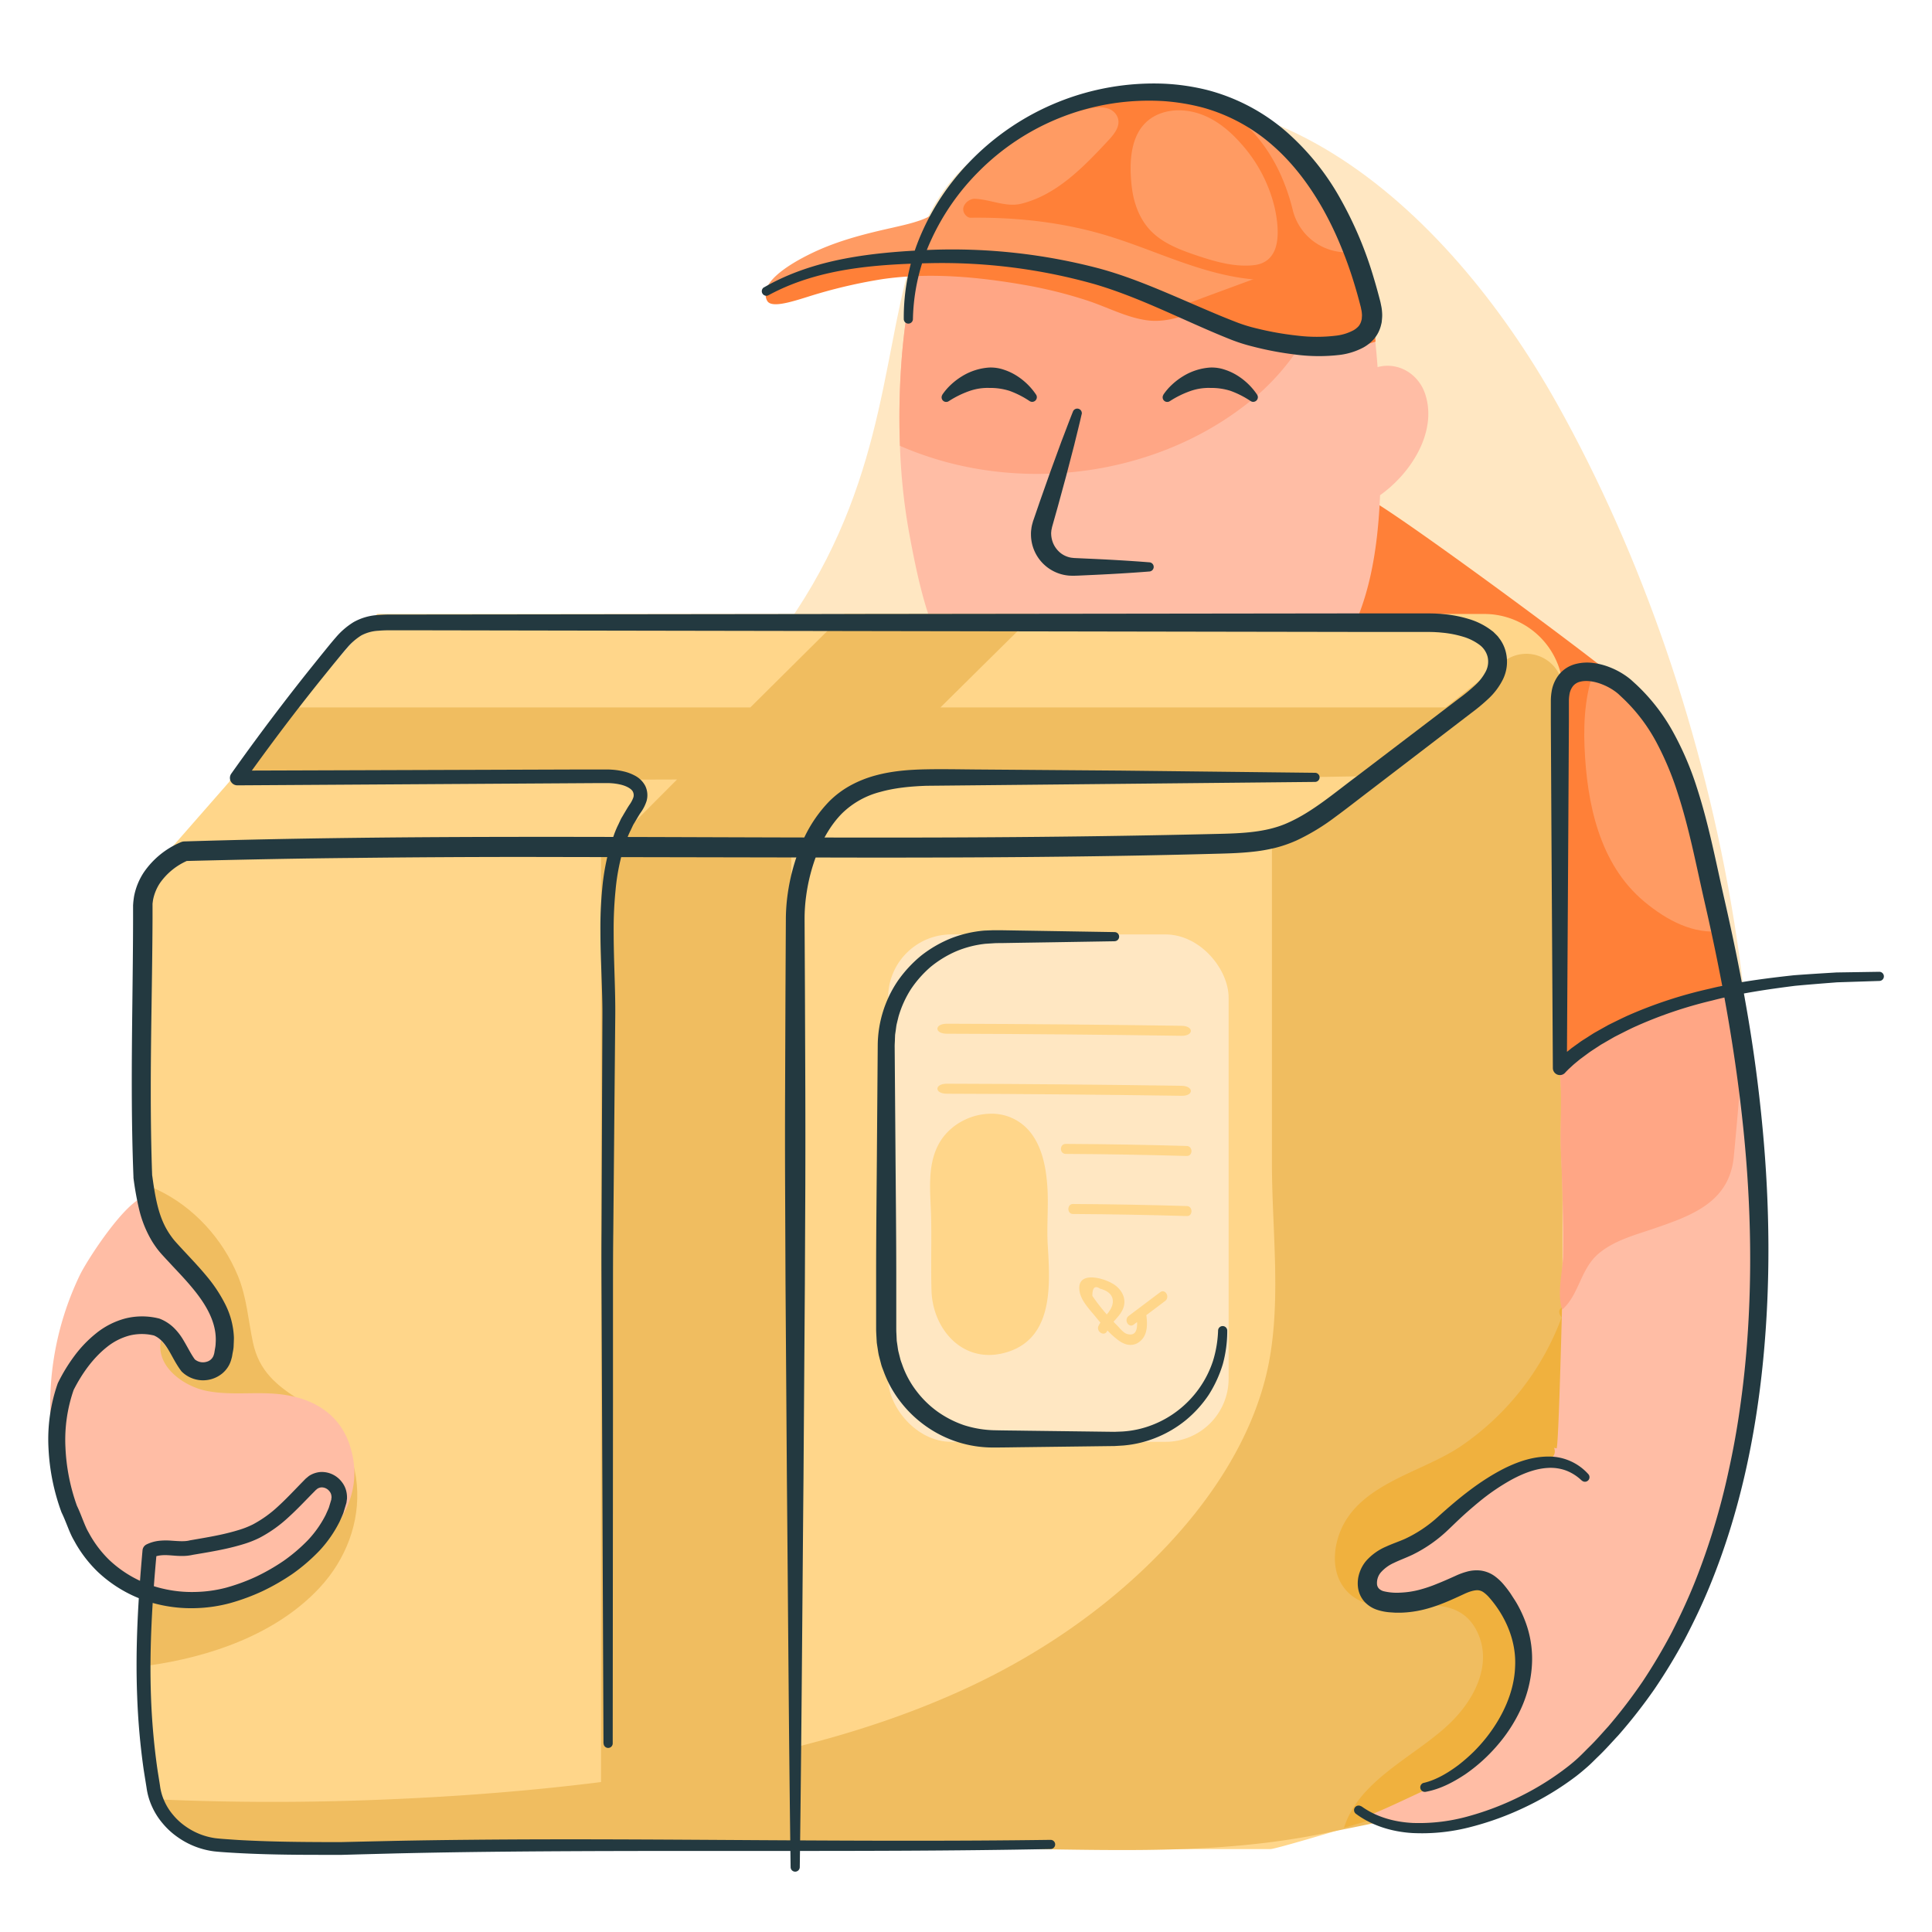 <svg id="Layer_1" data-name="Layer 1" xmlns="http://www.w3.org/2000/svg" viewBox="0 0 1000 1000"><defs><style>.cls-1{fill:#ffe7c2;}.cls-2{fill:#ff8038;}.cls-3{fill:#ffbda5;}.cls-4{fill:#ffa685;}.cls-5{fill:#ffd68a;}.cls-6{fill:#ff9b63;}.cls-7{fill:#f0bd60;}.cls-8{fill:#f0b13e;}.cls-9{fill:#233940;}</style></defs><title>Delivery man</title><path class="cls-1" d="M891.71,756.89C847,951.28,704.17,928.24,592.31,928.24c-121.1,0-272.91,52.55-357.9-105.44C169.48,702.09,168.6,506.4,293.15,427.24c233.38-148.3,120.1-304.17,231.06-357.86C646,10.42,749.53,108.16,806,209.08,894.36,367.23,932.68,578.92,891.71,756.89Z"/><path class="cls-2" d="M898.93,514.12a98.11,98.11,0,0,0-41.57,6.48c-13.2,5.18-23.1,13.74-34.21,22.2-7.72,5.86-18.06,10.68-27.73,6.5-9.07-3.94-11.59-13.86-12.89-22.77-5.06-34.64-9.52-69.42-13.87-104.2-6.67-1.62-13.18-3.54-19.37-5.65-30.18-10.28-53.94-33.24-64.46-63.5-10-28.87-6.62-64.33,16.78-85.84a2.51,2.51,0,0,1,2.76-.55,2.94,2.94,0,0,1,.85-3.27l-1.31-1C705,261,706,259.46,707,257.87c1.55-2.42,85.68,59,119.7,85.35,1.4,1.11,2.73,2.13,4,3.09,4.82,3.8,8.22,6.48,9.49,7.83,32.28,34.38,39.57,72.14,49.29,121.15.45,2.23,1,4.44,1.52,6.62C893.75,492.54,897.57,502.81,898.93,514.12Z"/><path class="cls-3" d="M714.32,256.32c-1.14,27.7-5.44,56.41-19.59,79.19-23.57,37.89-79.51,47.72-120.5,47.07-15.4-.24-31-1.81-45.44-7.1-41.43-15.14-51.25-61.8-58.44-100.85a313.74,313.74,0,0,1-4.54-43.85c-1.31-34.69,2-72.71,10.8-101.39,0,0,66.23-6.38,136.89,26.85,28.59,13.46,47.6,19.37,61,20.37,19.68,1.5,27.18-7.57,35-18.68,1.59,10.61,2.73,21.34,3.54,32.09.09,0,.16-.05.22-.07,10.76-2.76,21.15,3.82,24.47,14.17C744,223.54,730.42,244.91,714.32,256.32Z"/><path class="cls-4" d="M674.47,176.6a122,122,0,0,1-30.86,33.79c-43,32.78-102.26,42.77-154.18,28.67a172.91,172.91,0,0,1-23.61-8.29c-1.32-34.7,2-72.71,10.79-101.4,0,0,66.23-6.37,136.89,26.86C642.09,169.69,661.1,175.59,674.47,176.6Z"/><path class="cls-5" d="M808.71,358.44V872.5a52.82,52.82,0,0,1-2.79,17.6,53.54,53.54,0,0,1-36.53,34c-4.4,1.18-107.14,33-111.91,33H127.29a51.39,51.39,0,0,1-51.17-52V453.26l42.83-48.91,33.34-37.84,42.92-48.72H768.11a40.84,40.84,0,0,1,40.77,36.55c0,.07-.18.06-.17.13C808.84,355.8,808.71,357.06,808.71,358.44Z"/><path class="cls-6" d="M711.92,176.78c-24.5,8.08-48.21,1.86-72.64-6.43-7.71-2.61-15.12-6-22.6-9.16-1.83-.8-3.68-1.56-5.52-2.3-15.52-6.23-31.73-10.59-48-14.65-27.29-6.81-55.2-12.82-83.29-11.32-28.5,1.52-56.37,11.87-83.37,21.15-3-10.25,19.55-21.29,27.36-24.73,12.11-5.34,25-8.57,37.92-11.44,4.24-1,8.53-1.9,12.66-3.24A41.72,41.72,0,0,0,486.08,109c.49-.34,1-.71,1.43-1.09a0,0,0,0,1,0,0c7.13-5.72,11.72-14.09,17.49-21.24,9-11.16,21.08-19.5,34-25.7a133.72,133.72,0,0,1,15.72-6.34,125.48,125.48,0,0,1,37.14-6.43,110.56,110.56,0,0,1,18.45,1.1,106.73,106.73,0,0,1,19.94,4.82l1.18.42a101.87,101.87,0,0,1,42.38,28.32,110.46,110.46,0,0,1,9.36,12.42,195.47,195.47,0,0,1,17.58,35.1c.76,1.94,1.47,4.24,2.15,6h0c.05,0,.11.19.16.36C707.83,150.31,711.05,164.14,711.92,176.78Z"/><path class="cls-6" d="M891,481.92c-14.38,1.74-28.06-5.37-39.86-15.19-23.46-19.52-29.8-51.2-31-80.24-.6-14.48.6-30.32,6.6-43.26,1.4,1.11,2.73,2.13,4,3.09,4.82,3.8,8.22,6.48,9.49,7.83,32.28,34.38,39.57,72.14,49.29,121.15C889.93,477.53,890.45,479.74,891,481.92Z"/><path class="cls-7" d="M165.61,821.61c-22.27,24.1-56.67,36.09-89.49,40.57V613.5c1.73.67,3.49,1.45,5.27,2.28,18.8,8.86,33.77,25.37,41.7,44.48,4.65,11.23,5.34,22.85,7.84,34.61,3.15,14.83,12.16,22.2,24.4,29.9,16.46,10.36,27.61,23.58,29.36,43.61C186.43,788.09,178.92,807.21,165.61,821.61Z"/><path class="cls-2" d="M656,147.59l-34.64,12.79c-9.11,3.35-18,6.74-27.83,5.38-10.65-1.49-20.61-6.9-30.77-10.21a234.21,234.21,0,0,0-32.56-8.08c-24.18-4.2-49.13-6.51-73.42-3a264.67,264.67,0,0,0-32.64,7.31c-9.53,2.7-24.3,8.59-27,4a5.3,5.3,0,0,1-.77-3c.47-6.87,18.45-9.06,23.41-10.46a269.18,269.18,0,0,1,133.16-3.5q11.81,2.71,23.35,6.5A260.2,260.2,0,0,1,605.82,157l.74.35A2.24,2.24,0,0,1,607.9,159,143.59,143.59,0,0,0,623,154l31.51-11.61C657.81,141.14,659.22,146.4,656,147.59Z"/><path class="cls-3" d="M180.8,747.38c-6-17.35-21.37-24.74-38.79-26-11.7-.85-23.63.87-35.2-1.49-12-2.44-26.26-12.79-23.51-26.1,5.87,7.37,13.33,16.12,22.08,15.1,8.42-1,13.2-10,12.89-17.75-.79-19.83-18.44-29.63-29.46-43.58a71.64,71.64,0,0,1-7.43-11.33,52.14,52.14,0,0,1-2.73-6.13c-.41-1.12-1-5.68-1.77-6.29-2.95-2.24.54-4.82-1.86-4.35-9.9,1.91-29.72,32.32-33.71,40.56a155.3,155.3,0,0,0-14.16,86.42c2.88,22,10.58,45,24.85,62.32,30.76,37.36,89.84,17.06,117.11-13C181,782.67,187.32,766.29,180.8,747.38Z"/><path class="cls-7" d="M808.71,357.23V872.5a52.82,52.82,0,0,1-2.78,17.6c-14.39,40.91-81.71,50.65-118.25,58.36-63.41,13.39-125.2,7.95-189,8.43-54.82.42-109.61.19-164.43.19h-207a51.7,51.7,0,0,1-44.49-25.67q56.61,2.42,113.29.14c54.69-2.12,109.56-7.06,163.53-16.35,49.17-8.48,98-21.25,143.3-42.62,38.64-18.25,74.4-43.38,103.38-74.89,21.6-23.48,40.42-52.15,48.63-84,9.11-35.31,3.46-75.18,3.46-111.35V437l120-94.59a19,19,0,0,1,30.38,11.73c0,.07-.13.14-.11.22A21.18,21.18,0,0,1,808.71,357.23Z"/><path class="cls-8" d="M808.71,676.77V872.5a53.27,53.27,0,0,1-39.42,51.61l-73.64,22c8-26,39.57-38,57-56.37,11.45-12,19.93-29.66,11.6-45.82-8.44-16.35-26-12.95-41.2-12.37-10,.4-20.69-1.07-27.23-9.53-6.41-8.29-5.86-19.92-2.15-29.23,10-25,42.22-30.53,62.48-44.24a139.19,139.19,0,0,0,52.12-66.62c-.22-.45-.62-.89-.82-1.32C806.68,678.94,807,677.39,808.71,676.77Z"/><rect class="cls-1" x="459.69" y="483.66" width="176.24" height="262.63" rx="32.7" ry="32.7"/><path class="cls-3" d="M900.31,762.34c-2.7,13.22-7.91,28.11-12.23,41a308.2,308.2,0,0,1-12.16,30.81c-24.31,53-66.71,99.52-126.11,111.25-9.42,1.85-33.23,3-44.78-4.87,1.47,1,28.32-12.11,31.64-13.49,27.27-11.54,47.76-39,50-68.63,1-13.94-2.26-36.91-18.3-41.35-6.1-1.68-12.6.05-18.44,2.49-10.42,4.32-20.91,10.16-32.52,6.48-4.65-1.49-8.85-5.46-8.93-10.32-.09-4.08,2.64-7.71,5.86-10.18,11.82-9.14,26.5-13.68,39.19-21.37,8.73-5.3,16.28-12.34,24.59-18.25a74.65,74.65,0,0,1,13.56-8c3-1.28,10-1.57,12.06-3.9a4.29,4.29,0,0,0,.62-4.61l1.31.26c.81,0,2.07-42.64,2.83-72.48.14-5.63.26-10.8.36-15.14.1-5.25.19-9.3.22-11.52,0-.48,0-.88,0-1.17q.26-25.45-1-50.9c-.67-13.72.54-27.28-.41-40.95-.92-12.72,11.28-14.77,20.58-19,11-5,21.72-10.35,32.66-15.36,6.39-2.9,13.1-5.08,19.68-7.58,4.28-1.61,11.53-7.41,15.95-5.84a2.51,2.51,0,0,1,.45.19.06.06,0,0,1,.05,0c1.43,7.55,3.54,14.95,4.32,22.72,2,20.06,6.55,39.79,8,59.9C913.41,649.76,911.72,706.24,900.31,762.34Z"/><path class="cls-4" d="M902.2,542.79c-1.49,18.64-3,37.37-4.79,55.88-2.26,23.76-22.08,30.63-41.68,37.34-9.59,3.27-20,6-28,12.6-9.76,8-10.21,21.41-19.13,29.23-.07-.21-.14-.41-.19-.64-2.45-8.16.26-17.93.59-26.63v0c0-.4,0-.78,0-1.17.17-17-.21-33.93-1-50.9-.67-13.72.54-27.28-.41-40.95-.92-12.72,11.28-14.77,20.58-19,11-5,21.72-10.35,32.66-15.36,6.39-2.9,13.1-5.08,19.68-7.58,4.28-1.61,11.53-7.41,15.95-5.84a2.51,2.51,0,0,1,.45.19.06.06,0,0,1,.05,0c1.43,7.55,3.54,14.95,4.32,22.72C901.64,536,901.9,539.4,902.2,542.79Z"/><path class="cls-7" d="M758.37,366.17l-50.58,35.38c0,.8-119.9,1.29-258.75,1.8l-38.34,37.78s-1.12-.09-1.12-.11V957.08H311.1V440.47h2.46l36.87-37c-86.49.25-171.32.53-231.71.76l33.45-38.06H388.36l48.75-48.38h98.55l-48.9,48.38Z"/><path class="cls-9" d="M704.61,934.89c7.63,5.57,17.12,8.2,26.66,8.67a94.31,94.31,0,0,0,28.67-3.44,147.26,147.26,0,0,0,27.25-10.47,143.48,143.48,0,0,0,24.65-15.52c1.89-1.5,3.73-3.05,5.47-4.69s3.46-3.44,5.19-5.15c3.52-3.41,6.71-7.14,10-10.75a264.66,264.66,0,0,0,17.83-23.35,287.71,287.71,0,0,0,15-25.31c4.46-8.74,8.61-17.65,12.23-26.78a361.12,361.12,0,0,0,17.09-56.4c2.13-9.61,3.94-19.29,5.39-29s2.66-19.53,3.55-29.35c3.57-39.29,2.83-79-1.15-118.26s-11-78.33-19.86-116.95c-4.49-19.51-8.12-39-14.16-57.47a155.68,155.68,0,0,0-11.13-26.58,89.17,89.17,0,0,0-17-22.42l-2.55-2.4a25.2,25.2,0,0,0-2.52-1.93,29.81,29.81,0,0,0-5.66-3c-3.92-1.62-8.3-2.33-11.57-1.51a6.77,6.77,0,0,0-3.76,2.23,9.4,9.4,0,0,0-1.9,4.52,19.39,19.39,0,0,0-.27,3l0,3.66,0,7.46-.33,59.68-.72,119.36-6.42-2.36a51.86,51.86,0,0,1,4.32-4.16c1.44-1.28,3-2.42,4.43-3.63l4.6-3.32c1.55-1.08,3.16-2,4.74-3.07l2.38-1.51,2.45-1.38,4.9-2.75c3.35-1.65,6.69-3.33,10.08-4.88a228.19,228.19,0,0,1,42.27-13.89c14.4-3.53,29.09-5.39,43.75-7,7.35-.56,14.71-1,22.07-1.45l22.09-.34a2.37,2.37,0,0,1,.11,4.74h-.11l-21.84.71c-7.26.57-14.51,1.13-21.75,1.81-14.41,1.84-28.82,3.92-42.84,7.6a221.78,221.78,0,0,0-40.93,14c-3.24,1.54-6.43,3.19-9.63,4.81l-4.65,2.68-2.32,1.34-2.24,1.46c-1.48,1-3,1.92-4.45,3l-4.27,3.16c-1.34,1.13-2.74,2.21-4,3.38l-1.91,1.76c-.55.57-1.26,1.25-1.66,1.72a3.64,3.64,0,0,1-6.42-2.32v0l-.72-119.36-.33-59.68,0-7.46v-3.8a28.76,28.76,0,0,1,.38-4.45,18.85,18.85,0,0,1,3.9-9,16.42,16.42,0,0,1,8.72-5.46,24,24,0,0,1,9.26-.44,35.19,35.19,0,0,1,8.34,2.21,39.55,39.55,0,0,1,7.52,3.92,35.14,35.14,0,0,1,3.43,2.57L847,354.4a99.19,99.19,0,0,1,19.12,24.74,159.68,159.68,0,0,1,12.1,28.28c6.31,19.37,10,39.13,14.4,58.37,4.46,19.47,8.46,39.06,11.84,58.78s6,39.58,7.86,59.52c3.74,39.87,4.19,80.14.27,120.08s-12.34,79.64-27.7,116.93c-3.82,9.32-8.18,18.42-12.86,27.34a295,295,0,0,1-15.69,25.86,271.53,271.53,0,0,1-18.64,23.84c-3.45,3.68-6.77,7.49-10.45,11-1.84,1.76-3.53,3.55-5.49,5.27s-3.9,3.36-5.93,4.93a149.75,149.75,0,0,1-26,15.83,153.09,153.09,0,0,1-28.53,10.45,99.64,99.64,0,0,1-30.4,3.15c-10.24-.65-20.71-3.69-29.14-10h0a2.36,2.36,0,0,1,2.81-3.79Z"/><path class="cls-9" d="M818.64,766.28a23.94,23.94,0,0,0-8.09-5.15,23.26,23.26,0,0,0-9.37-1.34c-6.45.35-12.85,2.87-18.81,6.09a110.9,110.9,0,0,0-17,11.64q-4,3.29-7.91,6.83c-2.62,2.38-5,4.73-7.71,7.3a73.29,73.29,0,0,1-18.47,13c-3.5,1.67-6.87,2.87-9.75,4.28a19.83,19.83,0,0,0-6.91,5.06,8.48,8.48,0,0,0-1.86,6.2,3.7,3.7,0,0,0,1,2.08,5.48,5.48,0,0,0,2.39,1.34,29.14,29.14,0,0,0,8.8.73,45.81,45.81,0,0,0,9.45-1.4,70.42,70.42,0,0,0,9.42-3.17c3.16-1.25,6.34-2.66,9.56-4.12a36.59,36.59,0,0,1,5.83-2.15,18.61,18.61,0,0,1,7.24-.58,16.08,16.08,0,0,1,7.17,2.86,26.56,26.56,0,0,1,4.78,4.5,57.91,57.91,0,0,1,3.53,4.64c1,1.62,2.11,3.19,3.07,4.84a63.41,63.41,0,0,1,4.85,10.47A54.73,54.73,0,0,1,792.84,863,63.25,63.25,0,0,1,787,885a79.83,79.83,0,0,1-12.21,18.67,86.23,86.23,0,0,1-16.47,14.77c-6.17,4.05-12.82,7.63-20.41,9a2.37,2.37,0,0,1-1-4.63H737c6.41-1.54,12.43-5.15,17.87-9.21a94.49,94.49,0,0,0,7.74-6.74,85.4,85.4,0,0,0,6.83-7.64c8.38-10.69,14.35-23.53,14.78-36.67.66-13.09-4.82-25.91-13.41-35.69a16.83,16.83,0,0,0-3-2.74,5.72,5.72,0,0,0-2.67-1c-1.8-.17-4.54.61-7.46,2-6.47,3-13.25,6.15-20.83,8a56.21,56.21,0,0,1-11.65,1.6c-1,0-2,0-3,0l-3-.2a27.75,27.75,0,0,1-6.41-1.29,15.39,15.39,0,0,1-6.58-4.23,13.68,13.68,0,0,1-3.33-7.52,16.93,16.93,0,0,1,.79-7.38,18.49,18.49,0,0,1,3.5-6.26,29.2,29.2,0,0,1,10.28-7.33c3.56-1.62,6.95-2.72,9.9-4.06A67.85,67.85,0,0,0,744,785.37c10.53-9.51,21.92-19,35.21-25.62,6.65-3.22,14-5.76,21.82-5.83a27.36,27.36,0,0,1,21,9,2.36,2.36,0,0,1-3.34,3.34Z"/><path class="cls-9" d="M312.36,902.38l-.76-176.88-.19-44.22c-.05-14.74-.18-29.48-.06-44.22l.36-88.46.09-22.11c.06-7.26-.22-14.59-.47-22s-.55-14.76-.55-22.21a209.46,209.46,0,0,1,.94-22.43,116.33,116.33,0,0,1,4.22-22.35c.5-1.85,1.26-3.63,1.88-5.45a46.09,46.09,0,0,1,2.26-5.33l1.23-2.63c.42-.87,1-1.68,1.44-2.53,1-1.63,2-3.44,3-4.92a15.13,15.13,0,0,0,2.08-3.91,4,4,0,0,0-.2-2.84c-.69-1.65-3.58-3.17-6.68-3.84a29.4,29.4,0,0,0-4.86-.67c-.85-.06-1.6-.05-2.54-.06l-2.76,0-11.05.07-176.88,1.1a3.84,3.84,0,0,1-3.15-6.05h0q12.82-18.09,26.31-35.69,6.74-8.8,13.65-17.47l6.94-8.64c2.36-2.87,4.59-5.71,7.15-8.64a38.68,38.68,0,0,1,9.27-8,29.12,29.12,0,0,1,12.13-3.63c4-.39,7.77-.27,11.43-.3h11l44.19-.05,176.78-.21,176.78-.21,88.39-.11,22.1,0H739.7l2.93.06,2.93.16,2.93.28a64.36,64.36,0,0,1,11.7,2.39,36.61,36.61,0,0,1,11.37,5.61l1.33,1,1.25,1.23c.4.42.83.81,1.21,1.27l1.08,1.45a19.26,19.26,0,0,1,3,6.62,21.37,21.37,0,0,1,.48,7.18,21,21,0,0,1-1.94,6.79,35,35,0,0,1-7.67,10.22,100.2,100.2,0,0,1-8.92,7.41l-17.54,13.44-35.09,26.87c-5.88,4.47-11.61,9-17.68,13.44a112,112,0,0,1-19.75,12,67.57,67.57,0,0,1-11.26,3.94,87,87,0,0,1-11.55,2c-7.68.85-15.15.94-22.49,1.14-59,1.58-118,1.92-176.9,1.9l-176.77-.34q-44.18,0-88.33.51c-29.44.25-58.86.87-88.29,1.6l1.85-.41a33.72,33.72,0,0,0-14.83,11.88,24.1,24.1,0,0,0-3.48,8.39c-.14.74-.22,1.48-.32,2.23l0,1.12c0,.37,0,.73,0,1.23l0,5.57c-.06,14.85-.29,29.69-.5,44.5-.44,29.62-.76,59.18.32,88.65l0-.5c1.46,10.53,3,20.63,8,28.82.6,1,1.27,2,2,3a32.82,32.82,0,0,0,2.24,2.78c1.69,1.89,3.5,3.83,5.32,5.78,3.63,3.9,7.36,7.86,10.89,12.15A75.42,75.42,0,0,1,116.54,675a41.54,41.54,0,0,1,4.53,17.3c0,1.52-.09,3-.15,4.56s-.45,2.95-.67,4.42l-.2,1.11-.36,1.31a15.4,15.4,0,0,1-1,2.63,14.6,14.6,0,0,1-3.63,4.55,15.73,15.73,0,0,1-20.9-.85,4.13,4.13,0,0,1-.4-.46l0,0c-3-4-4.88-8.26-7-11.59s-4.3-5.62-7.34-6.84l.59.19a26.56,26.56,0,0,0-12.88-.09,31.64,31.64,0,0,0-11.81,6C48.08,703,42.38,711,38,719.66l.2-.47a78.65,78.65,0,0,0-4.32,30.09,102.14,102.14,0,0,0,6,30.28l-.2-.46c1.43,2.93,2.43,5.66,3.5,8.29.53,1.31,1.06,2.59,1.6,3.76s1.27,2.34,1.89,3.51a58.18,58.18,0,0,0,9.8,12.7,60,60,0,0,0,28.17,15A65,65,0,0,0,100.86,824,68.12,68.12,0,0,0,117,821.79a100.68,100.68,0,0,0,15.54-5.7,107.16,107.16,0,0,0,14.39-8.28,87.75,87.75,0,0,0,12.5-10.69,56,56,0,0,0,9.2-13.13c.52-1.21,1.1-2.39,1.58-3.61l1.13-3.73.15-.47a3,3,0,0,0,0-.33c0-.21.06-.42.11-.63a6,6,0,0,0-.09-1.19,4.42,4.42,0,0,0-1-2.17,5.13,5.13,0,0,0-4.16-2,4.8,4.8,0,0,0-2.07.7l-.47.4a3.26,3.26,0,0,0-.59.53l-1.5,1.51c-4,4.07-8,8.34-12.45,12.37a69,69,0,0,1-14.93,10.6,53.6,53.6,0,0,1-8.67,3.38c-2.89.88-5.78,1.61-8.68,2.26-5.78,1.28-11.55,2.22-17.24,3.17l.3-.06a24.65,24.65,0,0,1-6.45.64c-2,0-3.92-.22-5.67-.33-3.52-.25-6.39-.06-8.85,1.18l2.06-3c-2.32,24.9-3.87,49.82-3,74.67a355.87,355.87,0,0,0,3.22,37.08c.44,3.07,1,6.25,1.45,9.26a27.8,27.8,0,0,0,2.3,8.09,29.34,29.34,0,0,0,4.5,7.11,31.79,31.79,0,0,0,6.25,5.77,35,35,0,0,0,15.7,6.27c2.92.34,6.09.52,9.18.74s6.21.37,9.33.51c12.45.57,24.95.7,37.48.75l9.35,0,9.39-.22,18.8-.42q18.83-.37,37.65-.54c50.2-.51,100.38-.11,150.55.19s100.31.53,150.45-.16a2.37,2.37,0,0,1,.08,4.74c-50.19,1-100.38,1-150.55,1s-100.32-.08-150.45.58q-18.8.26-37.59.69l-18.82.49-9.41.26h-9.46c-12.56,0-25.15-.08-37.76-.61-3.15-.13-6.31-.29-9.46-.48s-6.26-.37-9.57-.73a41.8,41.8,0,0,1-18.92-7.44,38.72,38.72,0,0,1-7.55-6.93,36.34,36.34,0,0,1-5.55-8.71,34.92,34.92,0,0,1-2.88-9.91c-.51-3.18-1-6.18-1.49-9.32A363,363,0,0,1,71,878.05c-1-25.31.53-50.57,2.77-75.62a3.75,3.75,0,0,1,2-3h0a19.77,19.77,0,0,1,6.5-1.91,34.31,34.31,0,0,1,6.18-.09c3.83.25,7.12.58,9.81-.14l.24-.05h.06c5.69-1,11.33-1.91,16.81-3.15,2.74-.62,5.44-1.32,8.08-2.13a46,46,0,0,0,7.44-2.92,61.34,61.34,0,0,0,13.18-9.47c4.11-3.76,8-7.92,12.07-12.1l1.54-1.57a9.65,9.65,0,0,1,1-.93c.4-.33.79-.66,1.21-1a12.66,12.66,0,0,1,6-2.06A13,13,0,0,1,176.87,767a12.35,12.35,0,0,1,2.53,5.65,13.93,13.93,0,0,1,.2,3.11l-.21,1.52c0,.24-.08.52-.13.73l-.17.57-1.37,4.56c-.57,1.47-1.24,2.89-1.87,4.33a63.93,63.93,0,0,1-10.52,15.18,95.68,95.68,0,0,1-13.73,11.85,115.29,115.29,0,0,1-15.57,9,108.84,108.84,0,0,1-16.92,6.27A76.53,76.53,0,0,1,101,832.38a73.4,73.4,0,0,1-18.21-1.76,68.51,68.51,0,0,1-32.25-17.1A66.74,66.74,0,0,1,39.23,799c-.74-1.37-1.52-2.64-2.22-4.11s-1.26-2.83-1.81-4.2c-1.1-2.71-2.13-5.4-3.25-7.66h0a4.52,4.52,0,0,1-.19-.45,110.85,110.85,0,0,1-6.65-32.87,87.48,87.48,0,0,1,4.72-33.52,4.27,4.27,0,0,1,.19-.45v0A89.73,89.73,0,0,1,38.38,702a63.2,63.2,0,0,1,11.33-11.84,40.7,40.7,0,0,1,15.17-7.73,35.77,35.77,0,0,1,17.33,0,4.51,4.51,0,0,1,.55.17l0,0a22,22,0,0,1,7,4.45,29.9,29.9,0,0,1,4.8,6c2.53,4.11,4.28,7.94,6.54,10.91l-.43-.5a6.55,6.55,0,0,0,6.44,1.34A5.12,5.12,0,0,0,109,703.8a5.28,5.28,0,0,0,1.32-1.66,6.14,6.14,0,0,0,.41-1.1l.17-.62.15-.86c.16-1.16.46-2.34.53-3.49s.14-2.3.1-3.44c-.22-9.23-5.43-17.94-11.94-25.78-3.27-4-6.87-7.77-10.53-11.67-1.83-2-3.66-3.91-5.54-6a42.42,42.42,0,0,1-2.79-3.44c-.86-1.21-1.7-2.43-2.44-3.7A58.26,58.26,0,0,1,72,625.93a160.67,160.67,0,0,1-2.92-16.24,4.64,4.64,0,0,1,0-.47v0c-1.18-29.77-.93-59.51-.58-89.14.17-14.82.36-29.62.38-44.4V470.1c0-.43,0-1,0-1.55L69,466.9c.13-1.09.25-2.19.45-3.27a34.17,34.17,0,0,1,4.92-12A43.76,43.76,0,0,1,93.6,435.93a4.94,4.94,0,0,1,1.8-.41h0c118-3.63,235.89-2,353.69-2,58.91.07,117.79-.41,176.63-1.79,14.77-.34,29.13-.35,41.41-6.09,12.46-5.62,23.67-15.33,35.52-24.13l35.16-26.77,17.58-13.39a91.12,91.12,0,0,0,8.1-6.66,25.54,25.54,0,0,0,5.61-7.28,11.07,11.07,0,0,0,.86-7.55,11.21,11.21,0,0,0-4.35-6.23,27.19,27.19,0,0,0-8.35-4.08,54.8,54.8,0,0,0-9.91-2l-2.57-.25-2.59-.15-2.59-.06h-2.74l-11,0-22.1,0-88.39-.15-176.78-.31-176.78-.31-44.2-.08-11,0c-3.71,0-7.34-.09-10.65.23A21.15,21.15,0,0,0,187,328.9a31,31,0,0,0-7.33,6.41c-2.3,2.61-4.64,5.55-7,8.37l-6.92,8.56q-6.88,8.59-13.61,17.32Q138.75,387,126,404.93l-3.15-6.06,176.88-.58,11.05,0h2.76c.91,0,2,0,3,.08a36.39,36.39,0,0,1,6.07.87,23.36,23.36,0,0,1,6.09,2.27A12.63,12.63,0,0,1,334,406.8a11.12,11.12,0,0,1,.63,7.92,21.47,21.47,0,0,1-3,5.86c-1.08,1.55-1.83,3-2.77,4.51-.43.76-.93,1.47-1.31,2.26l-1.11,2.38a40.33,40.33,0,0,0-2.07,4.83c-.57,1.67-1.28,3.28-1.74,5a109.46,109.46,0,0,0-4,21,202.85,202.85,0,0,0-1,21.73c0,7.3.22,14.62.45,22s.46,14.78.37,22.25l-.2,22.11-.81,88.41c-.19,14.73-.14,29.48-.16,44.21l0,44.22-.14,176.88a2.36,2.36,0,0,1-4.72,0Z"/><path class="cls-9" d="M576.87,487.19l-33.51.55L526.6,488l-8.38.14c-1.38,0-2.83,0-4.15.1l-3.93.25A54.06,54.06,0,0,0,495,492.35a56,56,0,0,0-13.3,8.11,57.33,57.33,0,0,0-10.28,11.64,54.75,54.75,0,0,0-6.35,14.09l-.92,3.76c-.28,1.26-.38,2.55-.58,3.82-.09.64-.2,1.27-.27,1.91l-.08,1.93c0,1.31-.14,2.52-.14,3.91l.13,16.76.26,33.51c.15,22.34.42,44.68.44,67l0,16.76,0,8.38v4.19c0,1.39.11,2.57.15,3.86l.08,1.9c.07.63.19,1.25.27,1.88.21,1.25.32,2.52.6,3.75l.93,3.68c.28,1.24.81,2.4,1.2,3.6a48.7,48.7,0,0,0,7.29,13.3,51.12,51.12,0,0,0,10.92,10.62,53.53,53.53,0,0,0,13.6,6.95,55.92,55.92,0,0,0,15.1,2.62c5.48.14,11.14.16,16.7.25l33.51.42,8.38.11,4.19.05,3.91-.15a50.93,50.93,0,0,0,15.28-3.26,52.72,52.72,0,0,0,13.7-7.66,53.49,53.49,0,0,0,18.09-25.52,60.05,60.05,0,0,0,2.67-15.73v-.1a2.37,2.37,0,0,1,4.74.1,65,65,0,0,1-2.3,17.3A64,64,0,0,1,625.61,722a61,61,0,0,1-11.82,13.06,59.36,59.36,0,0,1-15.21,9,58,58,0,0,1-17.26,4.14l-4.45.27-4.19.05-8.38.11-33.51.42c-5.61.06-11.12.18-16.81.18a59.88,59.88,0,0,1-34.14-10.64,61,61,0,0,1-13.25-12.4,58.83,58.83,0,0,1-9-15.79c-.5-1.44-1.15-2.83-1.52-4.31l-1.16-4.43c-.35-1.49-.51-3-.77-4.51-.11-.76-.24-1.51-.33-2.27l-.13-2.28c-.07-1.5-.19-3.11-.2-4.51V684l0-8.38,0-16.76c0-22.34.3-44.68.44-67l.26-33.51.13-16.76a60.25,60.25,0,0,1,10.4-33.9,65.13,65.13,0,0,1,12.14-13.11,63.43,63.43,0,0,1,15.42-8.92,61.12,61.12,0,0,1,17.31-4l4.44-.17c1.48,0,2.81,0,4.23,0l8.38.14,16.76.27,33.51.55a2.36,2.36,0,0,1,0,4.72Z"/><path class="cls-9" d="M559.86,214.39c-1.2,5.36-2.57,10.67-3.86,16l-4.14,15.91-4.32,15.86-2.23,7.91-.56,2c-.08.31-.21.71-.25.94l-.14.71a6.56,6.56,0,0,0-.22,1.41,6.49,6.49,0,0,0-.05,1.41,13.37,13.37,0,0,0,1.39,5.43,13.2,13.2,0,0,0,3.64,4.4,12.29,12.29,0,0,0,5.33,2.29l1.53.17,2.05.09,4.11.19c11,.48,21.9,1.08,32.85,1.95a2.38,2.38,0,0,1,0,4.74c-11,.87-21.9,1.47-32.85,1.95l-4.11.19L556,298c-.79,0-1.71,0-2.57-.06a21.42,21.42,0,0,1-19.8-21.35,15.62,15.62,0,0,1,.17-2.68,15.4,15.4,0,0,1,.49-2.63l.35-1.29c.12-.43.23-.68.34-1l.67-1.94,2.67-7.77,5.48-15.5,5.65-15.44c2-5.12,3.87-10.26,5.93-15.36a2.37,2.37,0,0,1,4.51,1.41Z"/><path class="cls-2" d="M703.1,136.73c-.05-.16-.11-.36-.16-.36h0c-.69-1.73-1.39-4-2.15-6a28.75,28.75,0,0,1-31.66-21.66,107.91,107.91,0,0,0-6.43-18.68c-6.83-14.94-17.89-28.28-32.42-35.91-.24-.13-.45-.26-.69-.37-22.13-11.25-48.9-8.12-72.69-1.45a3,3,0,0,0-2.15,2.32,2.68,2.68,0,0,0,.16,1.45c.65,1.5,2.28,1.45,3.62,1.23,4.91-.82,9.71-2.7,14.76-1.18a7.9,7.9,0,0,1,4.91,4c2.26,4.56-1.21,9-4.4,12.42-12.89,13.87-26.87,28.4-45.26,32.92-7.93,1.94-16.19-2.38-24.34-2.58a6.58,6.58,0,0,0-5.46,4.17c-.92,3,1.79,5.67,3.49,5.65,23.45-.31,47,2.21,69.54,8.87,23.16,6.86,45.11,18.07,68.94,22A111.12,111.12,0,0,0,654.57,145c-11.66,4.22-24.54,7.79-35,14.16a25.07,25.07,0,0,0-2.88,2c7.48,3.17,14.89,6.56,22.6,9.16,24.43,8.29,48.14,14.56,72.64,6.49C711.05,164.2,707.83,150.31,703.1,136.73Zm-43.54-6.8c-1.77,3.91-5.07,6.77-10.79,7.35-9.91,1-19.76-1.85-29.21-5-8.93-3-18.11-6.47-24.47-13.4-5.45-5.94-8.28-13.91-9.25-21.89-1.86-15.23-.62-34,16.79-38.9,7.24-2,15.16-.87,22,2.3s12.64,8.19,17.62,13.82a75.66,75.66,0,0,1,17.57,33.5C661.27,114.42,662.44,123.56,659.57,129.94Z"/><path class="cls-9" d="M602.15,204.29a30.82,30.82,0,0,1,4.59-5.31,35.42,35.42,0,0,1,5.63-4.25,30.74,30.74,0,0,1,14-4.49,20.87,20.87,0,0,1,7.54,1.09,29.52,29.52,0,0,1,6.73,3.16,34,34,0,0,1,10,9.73,2.41,2.41,0,0,1-3.31,3.38l0,0a48.08,48.08,0,0,0-10.45-5.31,32.61,32.61,0,0,0-10.28-1.49,28.41,28.41,0,0,0-10.49,1.61,50,50,0,0,0-10.44,5.12l-.21.13a2.38,2.38,0,0,1-3.26-3.34Z"/><path class="cls-9" d="M487.75,204.29a30.74,30.74,0,0,1,4.59-5.31,35.43,35.43,0,0,1,5.63-4.25,30.74,30.74,0,0,1,14-4.49,20.87,20.87,0,0,1,7.54,1.09,29.55,29.55,0,0,1,6.73,3.16,34,34,0,0,1,10,9.73,2.41,2.41,0,0,1-3.31,3.38l0,0a48.08,48.08,0,0,0-10.45-5.31,32.61,32.61,0,0,0-10.28-1.49,28.41,28.41,0,0,0-10.5,1.61,50,50,0,0,0-10.44,5.12l-.21.13a2.38,2.38,0,0,1-3.26-3.34Z"/><path class="cls-9" d="M395.55,148.69c12.93-7.47,27.32-12.08,41.83-14.85s29.29-3.88,43.92-4.5A298.36,298.36,0,0,1,569.09,139c14.42,3.92,28.08,9.68,41.51,15.43,6.71,2.89,13.37,5.8,20,8.57q5,2.08,10,4a79.84,79.84,0,0,0,9.89,3,158.27,158.27,0,0,0,20.85,3.7,83,83,0,0,0,20.51,0,25.41,25.41,0,0,0,8.6-2.69,10.46,10.46,0,0,0,2.81-2.24,7.4,7.4,0,0,0,1.38-2.84c.06-.27.16-.52.2-.82l.06-.92a8.87,8.87,0,0,0,0-1.95,11.48,11.48,0,0,0-.32-2.1l-.21-1.09-.34-1.3c-.89-3.46-1.85-6.9-2.89-10.31A210.9,210.9,0,0,0,694,127.38a175.16,175.16,0,0,0-9.2-19.11C677.88,96,669.39,84.64,658.94,75.46a91.74,91.74,0,0,0-36.15-19.72,109.53,109.53,0,0,0-20.59-3.41,124.19,124.19,0,0,0-95.94,36.79,121.45,121.45,0,0,0-24.17,34.78,102.85,102.85,0,0,0-9.56,41.23,2.37,2.37,0,0,1-4.74,0,108.18,108.18,0,0,1,8.85-43.62,125.05,125.05,0,0,1,24.69-37.18,132.33,132.33,0,0,1,101.36-41,114,114,0,0,1,22.53,3.35,101.47,101.47,0,0,1,40.26,21.21,130.48,130.48,0,0,1,28.42,35.2,196.56,196.56,0,0,1,17.31,41.31c1.08,3.56,2.05,7.15,3,10.76l.34,1.35.32,1.59a20.49,20.49,0,0,1,.47,3.3,18.36,18.36,0,0,1,0,3.5l-.17,1.81c-.09.61-.28,1.23-.42,1.84a17.53,17.53,0,0,1-3.5,6.83,20.66,20.66,0,0,1-5.68,4.54,35.24,35.24,0,0,1-12.15,3.78,92.47,92.47,0,0,1-23.1-.2,167.9,167.9,0,0,1-22.12-4.2,89.32,89.32,0,0,1-11-3.5q-5.15-2.05-10.22-4.23c-6.76-2.9-13.41-5.91-20.06-8.86-13.27-5.91-26.53-11.56-40.19-15.58a290.81,290.81,0,0,0-85.26-10.92c-14.48.3-28.94,1-43.1,3.34s-28,6.41-40.55,13.24a2.36,2.36,0,0,1-2.31-4.12Z"/><path class="cls-9" d="M680.66,404.72l-201.24,2c-8.21.3-16.31,1.07-23.86,3.2A43.78,43.78,0,0,0,435.85,421c-5.36,5.39-9.42,12.29-12.44,19.61a94.5,94.5,0,0,0-6.14,23.1,87.75,87.75,0,0,0-.82,11.89l.06,12.57.13,25.17.19,50.34q.07,25.17,0,50.34l-.23,50.34-.71,100.68c-.62,67.12-1,134.24-1.93,201.36a2.37,2.37,0,0,1-4.74,0c-.93-67.12-1.31-134.24-1.93-201.36l-.71-100.68L406.37,614q-.1-25.17,0-50.34l.19-50.34.13-25.17.07-12.6a97.3,97.3,0,0,1,1-13.19,103.85,103.85,0,0,1,7-25.35,69.55,69.55,0,0,1,14.65-22.43,49.14,49.14,0,0,1,11.1-8.2,59.21,59.21,0,0,1,12.63-5c8.66-2.36,17.42-3,26-3.17s16.87,0,25.28.07l25.17.19,50.35.39L680.66,400a2.36,2.36,0,0,1,0,4.72Z"/><path class="cls-5" d="M512.21,576.48c-10.39.26-20.9,6-26.13,15.32-6.56,11.69-4.38,26-4.12,38.79.26,12.45-.18,24.91.18,37.37.58,19.91,16,37.86,37.48,32.36,25.74-6.6,24-34.81,22.7-55.64-.6-9.79.41-19.65-.15-29.47-.59-10.36-2.62-22-9.62-30.06A25.48,25.48,0,0,0,512.21,576.48Z"/><path class="cls-5" d="M614.21,593.15q-31.28-.91-62.57-1.07c-3.34,0-3.34,5.17,0,5.18q31.29.17,62.57,1.07C617.54,598.43,617.54,593.24,614.21,593.15Z"/><path class="cls-5" d="M614.35,624.25q-29.52-.91-59-1.07c-3.15,0-3.15,5.17,0,5.18q29.53.17,59,1.07C617.5,629.53,617.49,624.34,614.35,624.25Z"/><path class="cls-5" d="M611.55,562q-60.73-.91-121.49-1.07c-6.48,0-6.48,5.17,0,5.18q60.76.17,121.49,1.07C618,567.33,618,562.14,611.55,562Z"/><path class="cls-5" d="M611.55,530.95q-60.73-.91-121.49-1.07c-6.48,0-6.48,5.17,0,5.18q60.76.17,121.49,1.07C618,536.23,618,531,611.55,530.95Z"/><path class="cls-5" d="M600.48,668.87l-16.29,12.26c-2.63,2-.05,6.48,2.62,4.48l1.74-1.31c.16,3.52-.48,7.61-5.31,6.12-1.81-.56-3.83-3.19-5.22-4.57-.56-.56-1.11-1.14-1.66-1.71,2.24-2.56,4.7-5,5.43-8.42.85-4-1.09-7.64-4.12-10.11-4.87-4-21-8.74-18.85,3,.87,4.74,5,9,8,12.65.89,1.09,1.8,2.2,2.75,3.31a12.29,12.29,0,0,0-1,1.75c-1.32,3,3.15,5.67,4.48,2.62,0-.1.1-.2.15-.3a44.69,44.69,0,0,0,5.94,5.28c3.33,2.41,7.3,3.22,10.74.51,4.2-3.31,4.07-8.86,3.47-13.66v-.06l9.73-7.33C605.73,671.36,603.15,666.86,600.48,668.87Zm-27.61,11.49c-2-2.29-3.92-4.66-5.71-7.12q-.9-1.23-1.76-2.5,0-6.4,4-3.73c3.73,1,6.9,3.07,6.58,7.12C575.74,676.61,574.4,678.51,572.87,680.36Z"/></svg>